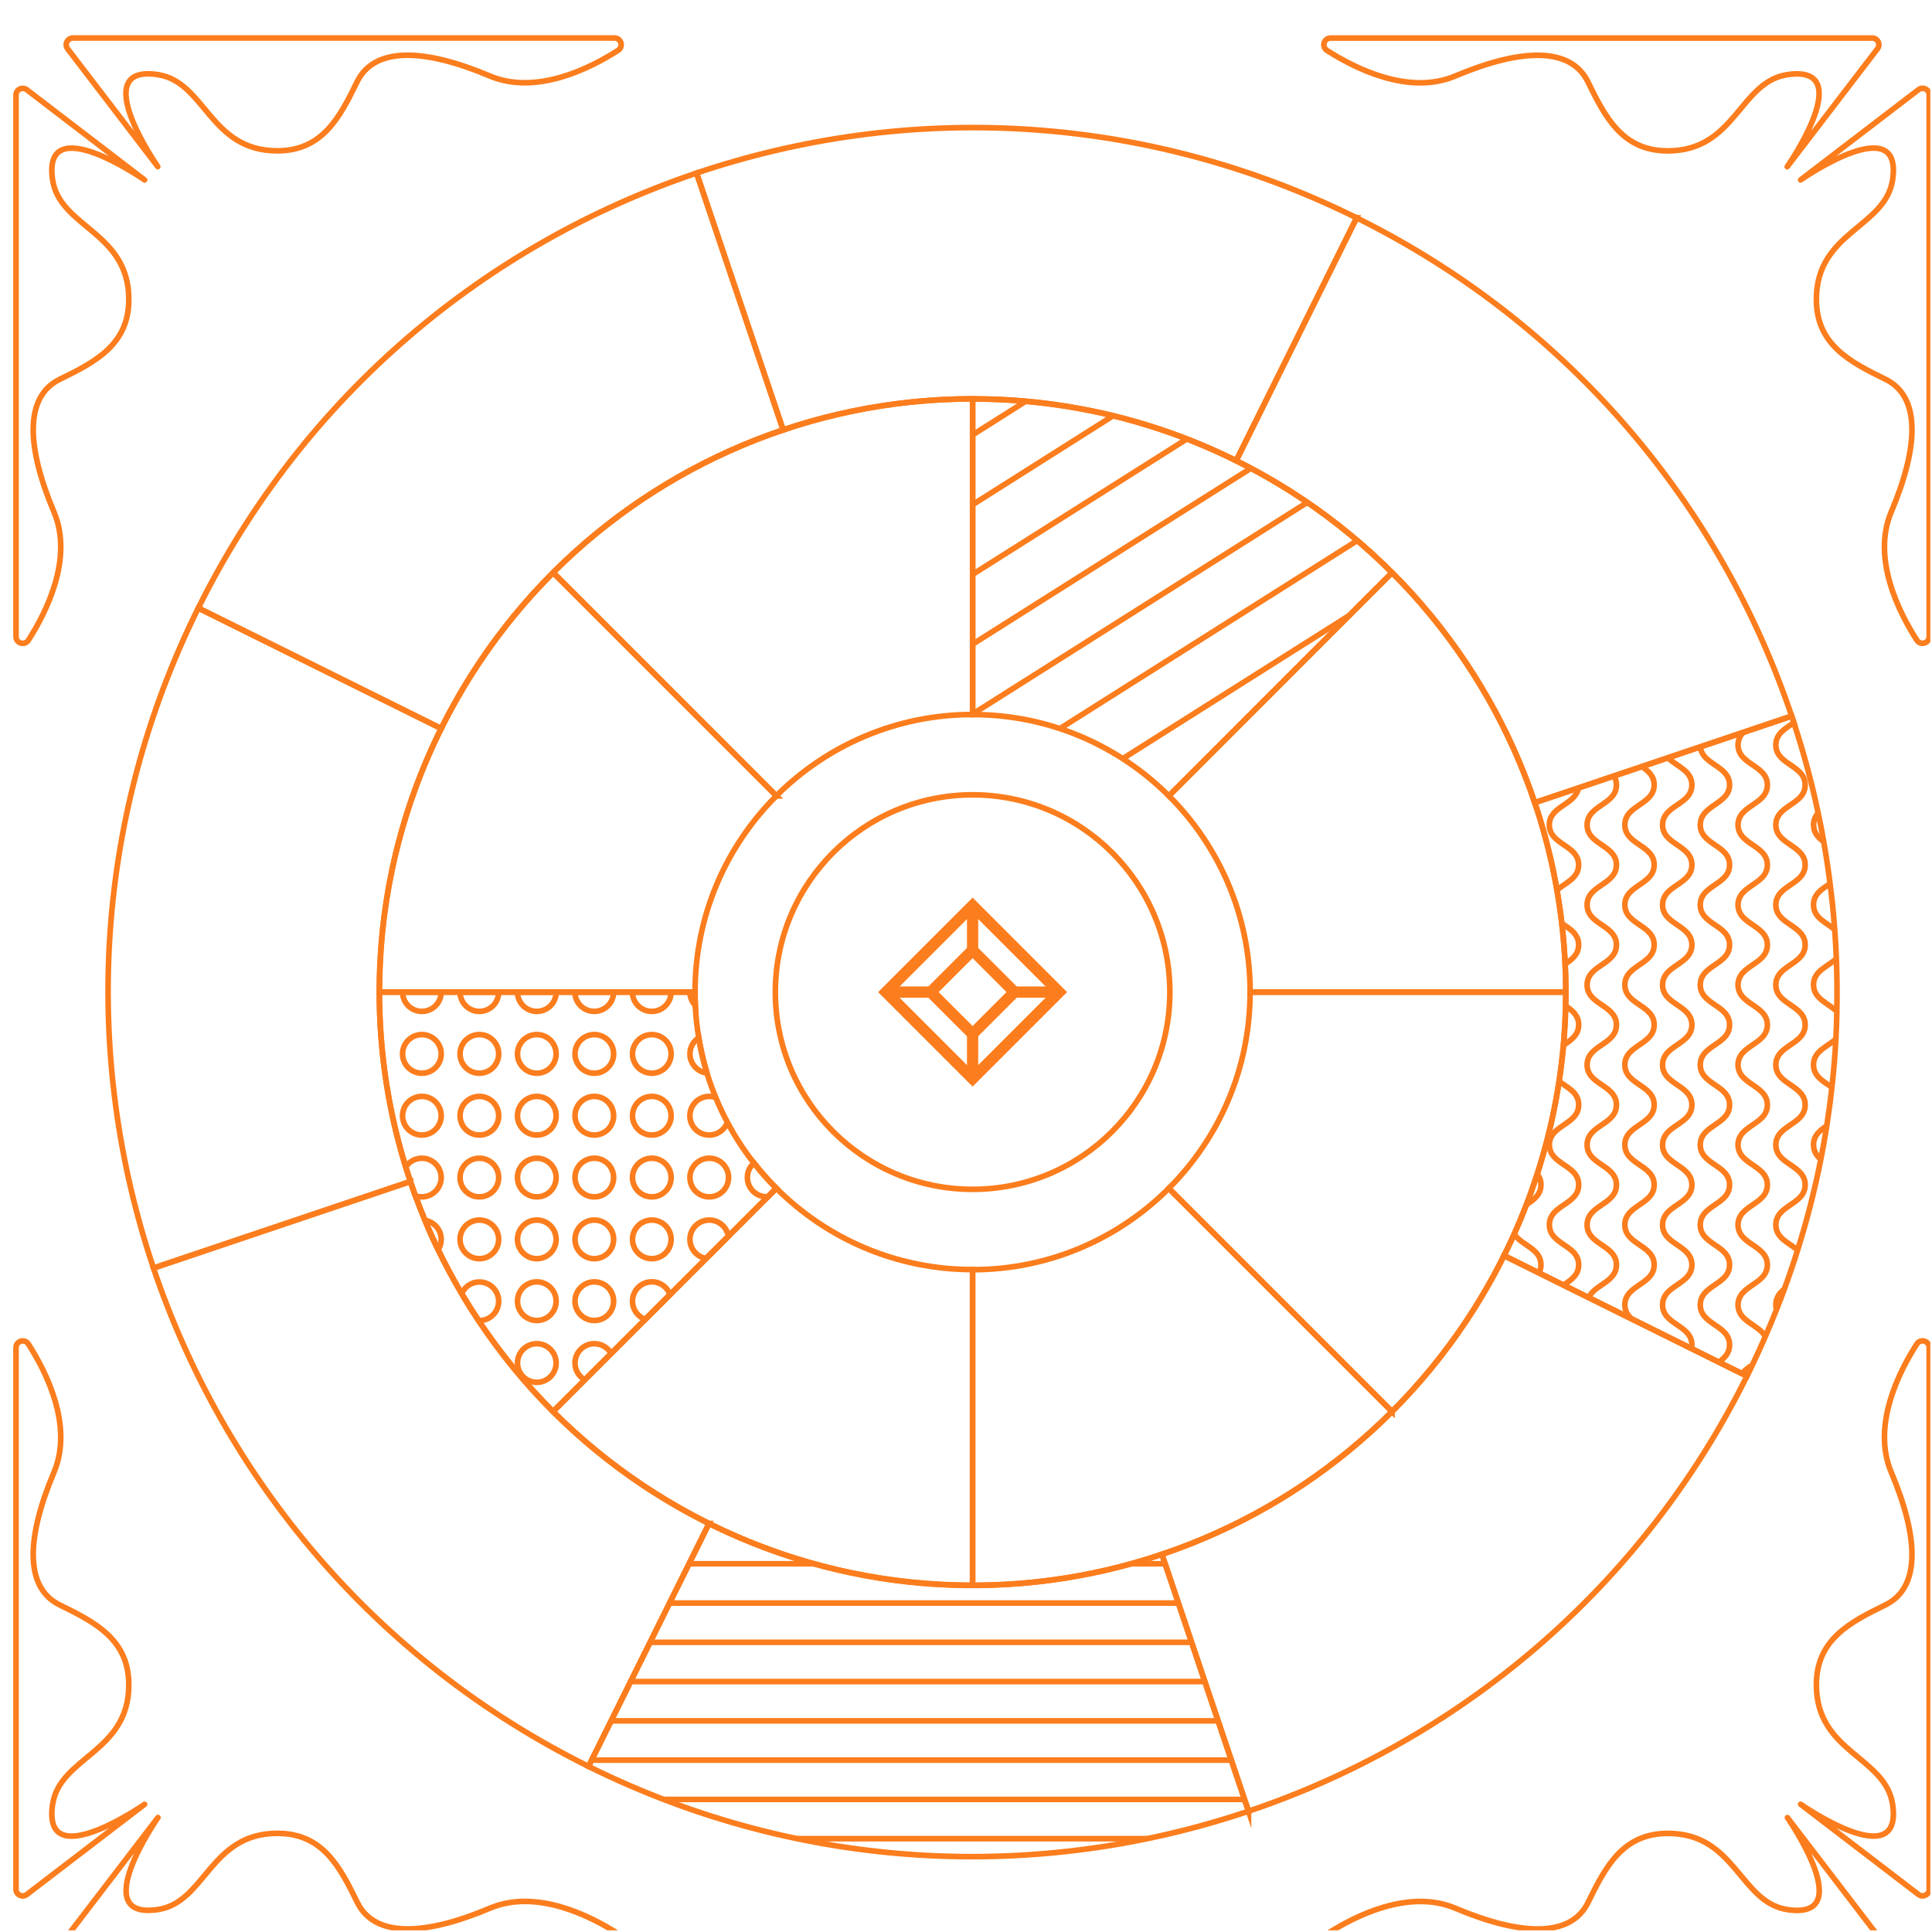 <svg width="439" height="439" viewBox="0 0 439 439" fill="none" xmlns="http://www.w3.org/2000/svg">
<g clip-path="url(#clip0_2050_69)">
<g clip-path="url(#clip1_2050_69)">
<path d="M308.258 49.492L280.877 104.688C247.538 88.152 210.652 86.685 177.951 97.709L158.276 39.324C205.893 23.26 259.647 25.391 308.245 49.492H308.258Z" stroke="#FC7D1D" stroke-width="1.276" stroke-miterlimit="10"/>
<path d="M407.115 162.729L348.717 182.403C337.706 149.714 314.23 121.236 280.891 104.701L308.271 49.505C356.858 73.607 391.077 115.112 407.128 162.741L407.115 162.729Z" stroke="#FC7D1D" stroke-width="1.276" stroke-miterlimit="10"/>
<path d="M417.385 229.84C417.347 231.933 417.27 234.013 417.156 236.105C416.964 239.767 416.671 243.429 416.25 247.078C415.931 249.987 415.535 252.896 415.089 255.805C414.693 258.344 414.234 260.896 413.736 263.435C412.371 270.337 410.61 277.227 408.467 284.041C407.535 287.013 406.527 289.986 405.443 292.921C404.869 294.49 404.282 296.047 403.657 297.591C402.853 299.619 402.011 301.661 401.13 303.677C400.186 305.846 399.204 308.002 398.183 310.146C397.8 310.988 397.379 311.83 396.958 312.672L395.835 312.11L390.553 309.495L384.352 306.42L370.789 299.696L360.978 294.835L355.262 292.002L349.699 289.234L341.75 285.291C342.567 283.658 343.332 282.012 344.072 280.366C345.055 278.172 345.973 275.951 346.828 273.731C347.734 271.409 348.551 269.062 349.303 266.727C351.562 259.773 353.208 252.743 354.279 245.687C354.7 242.957 355.032 240.214 355.275 237.483C355.542 234.51 355.708 231.537 355.772 228.565C355.849 225.388 355.81 222.211 355.645 219.046C355.504 215.946 355.249 212.858 354.879 209.783C354.573 207.257 354.216 204.731 353.769 202.23C352.595 195.481 350.898 188.846 348.729 182.377L358.656 179.034L366.745 176.304L373.086 174.173L379.032 172.157L386.381 169.682L396.103 166.403L407.114 162.69C407.28 163.188 407.446 163.672 407.599 164.183C409.806 170.907 411.669 177.758 413.124 184.699C413.596 186.881 414.017 189.05 414.387 191.245C414.948 194.396 415.433 197.56 415.829 200.737C416.288 204.208 416.632 207.704 416.888 211.212C417.054 213.394 417.181 215.589 417.27 217.783C417.424 221.777 417.462 225.796 417.372 229.815L417.385 229.84Z" stroke="#FC7D1D" stroke-width="1.276" stroke-miterlimit="10"/>
<path d="M416.252 247.078C414.364 245.713 412.08 244.616 412.08 241.949C412.08 238.849 415.181 237.866 417.158 236.105" stroke="#FC7D1D" stroke-width="1.276" stroke-miterlimit="10"/>
<path d="M413.739 263.435C412.782 262.606 412.08 261.598 412.08 260.13C412.08 258.012 413.535 256.877 415.091 255.805" stroke="#FC7D1D" stroke-width="1.276" stroke-miterlimit="10"/>
<path d="M415.857 200.763C414.058 202 412.08 203.123 412.08 205.598C412.08 208.571 414.938 209.592 416.916 211.225" stroke="#FC7D1D" stroke-width="1.276" stroke-miterlimit="10"/>
<path d="M417.286 217.809C415.334 219.646 412.08 220.603 412.08 223.78C412.08 226.957 415.448 227.94 417.388 229.841" stroke="#FC7D1D" stroke-width="1.276" stroke-miterlimit="10"/>
<path d="M414.414 191.27C413.138 190.326 412.092 189.241 412.092 187.442C412.092 186.294 412.513 185.439 413.151 184.737" stroke="#FC7D1D" stroke-width="1.276" stroke-miterlimit="10"/>
<path d="M403.671 297.603C403.569 297.259 403.518 296.889 403.518 296.481C403.518 294.86 404.36 293.801 405.457 292.921" stroke="#FC7D1D" stroke-width="1.276" stroke-miterlimit="10"/>
<path d="M407.613 164.208C405.738 165.535 403.518 166.645 403.518 169.274C403.518 173.816 410.178 173.816 410.178 178.358C410.178 182.9 403.518 182.9 403.518 187.443C403.518 191.985 410.178 191.985 410.178 196.527C410.178 201.069 403.518 201.069 403.518 205.611C403.518 210.154 410.178 210.154 410.178 214.696C410.178 219.238 403.518 219.238 403.518 223.793C403.518 228.348 410.178 228.335 410.178 232.877C410.178 237.42 403.518 237.42 403.518 241.962C403.518 246.504 410.178 246.504 410.178 251.059C410.178 255.614 403.518 255.601 403.518 260.143C403.518 264.685 410.178 264.685 410.178 269.228C410.178 273.77 403.518 273.77 403.518 278.325C403.518 281.361 406.503 282.369 408.481 284.066" stroke="#FC7D1D" stroke-width="1.276" stroke-miterlimit="10"/>
<path d="M395.824 312.136C396.437 311.358 397.291 310.758 398.172 310.159" stroke="#FC7D1D" stroke-width="1.276" stroke-miterlimit="10"/>
<path d="M396.104 166.429C395.402 167.169 394.93 168.062 394.93 169.274C394.93 173.816 401.59 173.816 401.59 178.358C401.59 182.901 394.93 182.901 394.93 187.443C394.93 191.985 401.59 191.985 401.59 196.527C401.59 201.069 394.93 201.069 394.93 205.612C394.93 210.154 401.59 210.154 401.59 214.696C401.59 219.238 394.93 219.238 394.93 223.793C394.93 228.348 401.59 228.335 401.59 232.878C401.59 237.42 394.93 237.42 394.93 241.962C394.93 246.504 401.59 246.504 401.59 251.059C401.59 255.614 394.93 255.601 394.93 260.143C394.93 264.686 401.59 264.686 401.59 269.228C401.59 273.77 394.93 273.77 394.93 278.325C394.93 282.88 401.59 282.867 401.59 287.409C401.59 291.952 394.93 291.952 394.93 296.507C394.93 300.321 399.612 300.921 401.143 303.715" stroke="#FC7D1D" stroke-width="1.276" stroke-miterlimit="10"/>
<path d="M386.369 169.708C386.778 173.816 393.004 173.969 393.004 178.358C393.004 182.747 386.344 182.9 386.344 187.443C386.344 191.985 393.004 191.985 393.004 196.527C393.004 201.069 386.344 201.069 386.344 205.611C386.344 210.154 393.004 210.153 393.004 214.696C393.004 219.238 386.344 219.238 386.344 223.793C386.344 228.348 393.004 228.335 393.004 232.877C393.004 237.419 386.344 237.419 386.344 241.962C386.344 246.504 393.004 246.504 393.004 251.059C393.004 255.614 386.344 255.601 386.344 260.143C386.344 264.685 393.004 264.685 393.004 269.228C393.004 273.77 386.344 273.77 386.344 278.325C386.344 282.88 393.004 282.867 393.004 287.409C393.004 291.951 386.344 291.951 386.344 296.506C386.344 301.061 393.004 301.049 393.004 305.591C393.004 307.466 391.868 308.564 390.529 309.546" stroke="#FC7D1D" stroke-width="1.276" stroke-miterlimit="10"/>
<path d="M379.019 172.183C380.945 174.16 384.441 175.066 384.441 178.358C384.441 182.9 377.781 182.9 377.781 187.442C377.781 191.985 384.441 191.985 384.441 196.527C384.441 201.069 377.781 201.069 377.781 205.611C377.781 210.153 384.441 210.153 384.441 214.696C384.441 219.238 377.781 219.238 377.781 223.793C377.781 228.348 384.441 228.335 384.441 232.877C384.441 237.419 377.781 237.419 377.781 241.962C377.781 246.504 384.441 246.504 384.441 251.059C384.441 255.614 377.781 255.601 377.781 260.143C377.781 264.685 384.441 264.685 384.441 269.227C384.441 273.77 377.781 273.77 377.781 278.325C377.781 282.88 384.441 282.867 384.441 287.409C384.441 291.951 377.781 291.951 377.781 296.506C377.781 301.061 384.441 301.048 384.441 305.591C384.441 305.897 384.403 306.19 384.339 306.471" stroke="#FC7D1D" stroke-width="1.276" stroke-miterlimit="10"/>
<path d="M373.088 174.186C374.555 175.206 375.869 176.329 375.869 178.345C375.869 182.887 369.209 182.887 369.209 187.429C369.209 191.972 375.869 191.972 375.869 196.514C375.869 201.056 369.209 201.056 369.209 205.598C369.209 210.14 375.869 210.14 375.869 214.683C375.869 219.225 369.209 219.225 369.209 223.78C369.209 228.335 375.869 228.322 375.869 232.864C375.869 237.406 369.209 237.406 369.209 241.949C369.209 246.491 375.869 246.491 375.869 251.046C375.869 255.601 369.209 255.588 369.209 260.13C369.209 264.672 375.869 264.672 375.869 269.214C375.869 273.757 369.209 273.757 369.209 278.312C369.209 282.867 375.869 282.854 375.869 287.396C375.869 291.938 369.209 291.938 369.209 296.493C369.209 297.922 369.872 298.917 370.791 299.721" stroke="#FC7D1D" stroke-width="1.276" stroke-miterlimit="10"/>
<path d="M366.746 176.33C367.078 176.891 367.295 177.567 367.295 178.358C367.295 182.9 360.635 182.9 360.635 187.443C360.635 191.985 367.295 191.985 367.295 196.527C367.295 201.069 360.635 201.069 360.635 205.611C360.635 210.154 367.295 210.154 367.295 214.696C367.295 219.238 360.635 219.238 360.635 223.793C360.635 228.348 367.295 228.335 367.295 232.877C367.295 237.42 360.635 237.42 360.635 241.962C360.635 246.504 367.295 246.504 367.295 251.059C367.295 255.614 360.635 255.601 360.635 260.143C360.635 264.686 367.295 264.686 367.295 269.228C367.295 273.77 360.635 273.77 360.635 278.325C360.635 282.88 367.295 282.867 367.295 287.409C367.295 291.326 362.332 291.862 360.979 294.873" stroke="#FC7D1D" stroke-width="1.276" stroke-miterlimit="10"/>
<path d="M355.761 228.578C357.292 229.637 358.721 230.759 358.721 232.865C358.721 235.2 356.973 236.335 355.264 237.496" stroke="#FC7D1D" stroke-width="1.276" stroke-miterlimit="10"/>
<path d="M354.268 245.7C356.194 247.167 358.721 248.239 358.721 251.046C358.721 255.588 352.061 255.588 352.061 260.131C352.061 264.673 358.721 264.673 358.721 269.215C358.721 273.757 352.061 273.757 352.061 278.312C352.061 282.867 358.721 282.854 358.721 287.397C358.721 289.731 356.96 290.867 355.25 292.028" stroke="#FC7D1D" stroke-width="1.276" stroke-miterlimit="10"/>
<path d="M353.757 202.256C355.734 200.572 358.707 199.564 358.707 196.527C358.707 191.985 352.047 191.985 352.047 187.443C352.047 183.143 357.993 182.913 358.643 179.06" stroke="#FC7D1D" stroke-width="1.276" stroke-miterlimit="10"/>
<path d="M354.867 209.809C356.692 211.059 358.708 212.195 358.708 214.696C358.708 216.852 357.215 217.988 355.633 219.072" stroke="#FC7D1D" stroke-width="1.276" stroke-miterlimit="10"/>
<path d="M344.061 280.392C345.681 283.007 350.147 283.671 350.147 287.384C350.147 288.111 349.981 288.71 349.687 289.246" stroke="#FC7D1D" stroke-width="1.276" stroke-miterlimit="10"/>
<path d="M349.292 266.752C349.815 267.416 350.146 268.207 350.146 269.215C350.146 271.486 348.475 272.622 346.816 273.757" stroke="#FC7D1D" stroke-width="1.276" stroke-miterlimit="10"/>
<path d="M396.946 312.697C372.844 361.296 331.326 395.503 283.697 411.554L264.022 353.156C296.698 342.145 325.202 318.656 341.737 285.316L396.946 312.697Z" stroke="#FC7D1D" stroke-width="1.276" stroke-miterlimit="10"/>
<path d="M283.697 411.554C236.08 427.605 182.314 425.474 133.728 401.385L161.108 346.189C194.448 362.725 231.347 364.18 264.022 353.169L283.697 411.566V411.554Z" stroke="#FC7D1D" stroke-width="1.276" stroke-miterlimit="10"/>
<path d="M264.764 355.325H256.917" stroke="#FC7D1D" stroke-width="1.276" stroke-miterlimit="10"/>
<path d="M184.982 355.325H156.567" stroke="#FC7D1D" stroke-width="1.276" stroke-miterlimit="10"/>
<path d="M267.774 364.256H152.14" stroke="#FC7D1D" stroke-width="1.276" stroke-miterlimit="10"/>
<path d="M270.786 373.175H147.726" stroke="#FC7D1D" stroke-width="1.276" stroke-miterlimit="10"/>
<path d="M273.771 382.094H143.285" stroke="#FC7D1D" stroke-width="1.276" stroke-miterlimit="10"/>
<path d="M276.782 391.025H138.857" stroke="#FC7D1D" stroke-width="1.276" stroke-miterlimit="10"/>
<path d="M279.794 399.944H134.443" stroke="#FC7D1D" stroke-width="1.276" stroke-miterlimit="10"/>
<path d="M282.804 408.875H150.825" stroke="#FC7D1D" stroke-width="1.276" stroke-miterlimit="10"/>
<path d="M260.68 417.793H181.141" stroke="#FC7D1D" stroke-width="1.276" stroke-miterlimit="10"/>
<path d="M161.109 346.177L133.729 401.372C85.142 377.271 50.923 335.766 34.872 288.136L93.257 268.462C104.281 301.15 127.757 329.641 161.097 346.177H161.109Z" stroke="#FC7D1D" stroke-width="1.276" stroke-miterlimit="10"/>
<path d="M93.27 268.462L34.885 288.136C18.834 240.494 20.952 186.753 45.053 138.167L100.249 165.548C83.713 198.887 82.246 235.786 93.27 268.474V268.462Z" stroke="#FC7D1D" stroke-width="1.276" stroke-miterlimit="10"/>
<path d="M177.964 97.709C145.275 108.72 116.785 132.209 100.262 165.536L45.066 138.155C69.143 89.581 110.66 55.374 158.29 39.324L177.964 97.709Z" stroke="#FC7D1D" stroke-width="1.276" stroke-miterlimit="10"/>
<path d="M221 90.653V162.358C203.584 162.358 187.827 169.427 176.407 180.833L125.69 130.116C150.086 105.721 183.782 90.64 221 90.64V90.653Z" stroke="#FC7D1D" stroke-width="1.276" stroke-miterlimit="10"/>
<path d="M316.297 130.129L265.593 180.846C254.173 169.427 238.416 162.371 221.013 162.371V90.665C258.231 90.665 291.927 105.747 316.31 130.142L316.297 130.129Z" stroke="#FC7D1D" stroke-width="1.276" stroke-miterlimit="10"/>
<path d="M233.032 91.202L221 98.819" stroke="#FC7D1D" stroke-width="1.276" stroke-miterlimit="10"/>
<path d="M252.936 94.468L221 114.678" stroke="#FC7D1D" stroke-width="1.276" stroke-miterlimit="10"/>
<path d="M269.688 99.737L221 130.525" stroke="#FC7D1D" stroke-width="1.276" stroke-miterlimit="10"/>
<path d="M284.234 106.397L221 146.384" stroke="#FC7D1D" stroke-width="1.276" stroke-miterlimit="10"/>
<path d="M297.056 114.155L221 162.256" stroke="#FC7D1D" stroke-width="1.276" stroke-miterlimit="10"/>
<path d="M308.399 122.831L240.853 165.548" stroke="#FC7D1D" stroke-width="1.276" stroke-miterlimit="10"/>
<path d="M306.575 139.852L306.562 139.864L255.118 172.387" stroke="#FC7D1D" stroke-width="1.276" stroke-miterlimit="10"/>
<path d="M355.773 225.426H284.068C284.068 208.01 277.012 192.253 265.605 180.846L316.31 130.129C340.692 154.512 355.786 188.221 355.786 225.426H355.773Z" stroke="#FC7D1D" stroke-width="1.276" stroke-miterlimit="10"/>
<path d="M355.773 225.426C355.773 262.644 340.679 296.353 316.297 320.735L265.58 270.018C276.999 258.612 284.055 242.842 284.055 225.426H355.761H355.773Z" stroke="#FC7D1D" stroke-width="1.276" stroke-miterlimit="10"/>
<path d="M316.297 320.735C291.914 345.118 258.218 360.212 221 360.212V288.506C238.416 288.506 254.173 281.438 265.58 270.031L316.297 320.748V320.735Z" stroke="#FC7D1D" stroke-width="1.276" stroke-miterlimit="10"/>
<path d="M221 288.494V360.199C183.782 360.199 150.086 345.105 125.69 320.723L176.407 270.006C187.827 281.425 203.597 288.481 221 288.481V288.494Z" stroke="#FC7D1D" stroke-width="1.276" stroke-miterlimit="10"/>
<path d="M176.408 270.018L174.481 271.945L165.499 280.927L160.472 285.954L152.243 294.184L125.691 320.735C119.388 314.432 113.698 307.504 108.747 300.053C107.408 298.037 106.119 295.996 104.907 293.929C102.98 290.701 101.194 287.383 99.561 283.977C98.489 281.782 97.481 279.562 96.562 277.291C95.784 275.454 95.057 273.578 94.368 271.69C93.577 269.546 92.862 267.377 92.186 265.196C88.295 252.628 86.215 239.269 86.215 225.426H157.92C157.92 226.434 157.946 227.442 157.984 228.462C158.112 230.95 158.367 233.387 158.775 235.786C159.222 238.542 159.847 241.221 160.638 243.824C161.212 245.725 161.876 247.575 162.641 249.4C163.432 251.327 164.313 253.202 165.282 255.014C167.017 258.293 169.033 261.393 171.317 264.277C172.899 266.293 174.596 268.207 176.408 270.018Z" stroke="#FC7D1D" stroke-width="1.276" stroke-miterlimit="10"/>
<path d="M100.25 225.426C100.25 227.85 98.285 229.815 95.861 229.815C93.437 229.815 91.472 227.85 91.472 225.426H100.25Z" stroke="#FC7D1D" stroke-width="1.276" stroke-miterlimit="10"/>
<path d="M95.861 243.863C98.285 243.863 100.25 241.898 100.25 239.474C100.25 237.05 98.285 235.085 95.861 235.085C93.437 235.085 91.472 237.05 91.472 239.474C91.472 241.898 93.437 243.863 95.861 243.863Z" stroke="#FC7D1D" stroke-width="1.276" stroke-miterlimit="10"/>
<path d="M95.861 257.91C98.285 257.91 100.25 255.945 100.25 253.521C100.25 251.097 98.285 249.132 95.861 249.132C93.437 249.132 91.472 251.097 91.472 253.521C91.472 255.945 93.437 257.91 95.861 257.91Z" stroke="#FC7D1D" stroke-width="1.276" stroke-miterlimit="10"/>
<path d="M94.367 271.69C94.839 271.869 95.337 271.958 95.86 271.958C98.284 271.958 100.249 269.993 100.249 267.569C100.249 265.145 98.284 263.18 95.86 263.18C94.316 263.18 92.951 263.984 92.186 265.196" stroke="#FC7D1D" stroke-width="1.276" stroke-miterlimit="10"/>
<path d="M100.249 281.616C100.249 282.484 100.006 283.288 99.56 283.977C98.488 281.782 97.48 279.562 96.561 277.291C98.654 277.623 100.249 279.435 100.249 281.616Z" stroke="#FC7D1D" stroke-width="1.276" stroke-miterlimit="10"/>
<path d="M113.313 225.426C113.313 227.85 111.348 229.815 108.924 229.815C106.5 229.815 104.535 227.85 104.535 225.426H113.313Z" stroke="#FC7D1D" stroke-width="1.276" stroke-miterlimit="10"/>
<path d="M108.924 243.863C111.348 243.863 113.313 241.898 113.313 239.474C113.313 237.05 111.348 235.085 108.924 235.085C106.5 235.085 104.535 237.05 104.535 239.474C104.535 241.898 106.5 243.863 108.924 243.863Z" stroke="#FC7D1D" stroke-width="1.276" stroke-miterlimit="10"/>
<path d="M108.924 257.91C111.348 257.91 113.313 255.945 113.313 253.521C113.313 251.097 111.348 249.132 108.924 249.132C106.5 249.132 104.535 251.097 104.535 253.521C104.535 255.945 106.5 257.91 108.924 257.91Z" stroke="#FC7D1D" stroke-width="1.276" stroke-miterlimit="10"/>
<path d="M108.924 271.958C111.348 271.958 113.313 269.993 113.313 267.569C113.313 265.145 111.348 263.18 108.924 263.18C106.5 263.18 104.535 265.145 104.535 267.569C104.535 269.993 106.5 271.958 108.924 271.958Z" stroke="#FC7D1D" stroke-width="1.276" stroke-miterlimit="10"/>
<path d="M108.924 286.006C111.348 286.006 113.313 284.041 113.313 281.617C113.313 279.193 111.348 277.228 108.924 277.228C106.5 277.228 104.535 279.193 104.535 281.617C104.535 284.041 106.5 286.006 108.924 286.006Z" stroke="#FC7D1D" stroke-width="1.276" stroke-miterlimit="10"/>
<path d="M113.313 295.664C113.313 298.101 111.349 300.066 108.924 300.066C108.873 300.066 108.797 300.066 108.746 300.066C107.406 298.05 106.117 296.008 104.905 293.941C105.569 292.385 107.125 291.3 108.924 291.3C111.349 291.3 113.313 293.265 113.313 295.689V295.664Z" stroke="#FC7D1D" stroke-width="1.276" stroke-miterlimit="10"/>
<path d="M126.38 225.426C126.38 227.85 124.415 229.815 121.978 229.815C119.541 229.815 117.589 227.85 117.589 225.426H126.367H126.38Z" stroke="#FC7D1D" stroke-width="1.276" stroke-miterlimit="10"/>
<path d="M121.978 243.863C124.402 243.863 126.367 241.898 126.367 239.474C126.367 237.05 124.402 235.085 121.978 235.085C119.554 235.085 117.589 237.05 117.589 239.474C117.589 241.898 119.554 243.863 121.978 243.863Z" stroke="#FC7D1D" stroke-width="1.276" stroke-miterlimit="10"/>
<path d="M121.978 257.91C124.402 257.91 126.367 255.945 126.367 253.521C126.367 251.097 124.402 249.132 121.978 249.132C119.554 249.132 117.589 251.097 117.589 253.521C117.589 255.945 119.554 257.91 121.978 257.91Z" stroke="#FC7D1D" stroke-width="1.276" stroke-miterlimit="10"/>
<path d="M121.978 271.958C124.402 271.958 126.367 269.993 126.367 267.569C126.367 265.145 124.402 263.18 121.978 263.18C119.554 263.18 117.589 265.145 117.589 267.569C117.589 269.993 119.554 271.958 121.978 271.958Z" stroke="#FC7D1D" stroke-width="1.276" stroke-miterlimit="10"/>
<path d="M121.978 286.006C124.402 286.006 126.367 284.041 126.367 281.617C126.367 279.193 124.402 277.228 121.978 277.228C119.554 277.228 117.589 279.193 117.589 281.617C117.589 284.041 119.554 286.006 121.978 286.006Z" stroke="#FC7D1D" stroke-width="1.276" stroke-miterlimit="10"/>
<path d="M121.978 300.053C124.402 300.053 126.367 298.088 126.367 295.664C126.367 293.24 124.402 291.275 121.978 291.275C119.554 291.275 117.589 293.24 117.589 295.664C117.589 298.088 119.554 300.053 121.978 300.053Z" stroke="#FC7D1D" stroke-width="1.276" stroke-miterlimit="10"/>
<path d="M121.978 314.101C124.402 314.101 126.367 312.136 126.367 309.712C126.367 307.288 124.402 305.323 121.978 305.323C119.554 305.323 117.589 307.288 117.589 309.712C117.589 312.136 119.554 314.101 121.978 314.101Z" stroke="#FC7D1D" stroke-width="1.276" stroke-miterlimit="10"/>
<path d="M139.432 225.426C139.432 227.85 137.467 229.815 135.03 229.815C132.593 229.815 130.641 227.85 130.641 225.426H139.419H139.432Z" stroke="#FC7D1D" stroke-width="1.276" stroke-miterlimit="10"/>
<path d="M135.043 243.863C137.467 243.863 139.432 241.898 139.432 239.474C139.432 237.05 137.467 235.085 135.043 235.085C132.619 235.085 130.654 237.05 130.654 239.474C130.654 241.898 132.619 243.863 135.043 243.863Z" stroke="#FC7D1D" stroke-width="1.276" stroke-miterlimit="10"/>
<path d="M135.043 257.91C137.467 257.91 139.432 255.945 139.432 253.521C139.432 251.097 137.467 249.132 135.043 249.132C132.619 249.132 130.654 251.097 130.654 253.521C130.654 255.945 132.619 257.91 135.043 257.91Z" stroke="#FC7D1D" stroke-width="1.276" stroke-miterlimit="10"/>
<path d="M135.043 271.958C137.467 271.958 139.432 269.993 139.432 267.569C139.432 265.145 137.467 263.18 135.043 263.18C132.619 263.18 130.654 265.145 130.654 267.569C130.654 269.993 132.619 271.958 135.043 271.958Z" stroke="#FC7D1D" stroke-width="1.276" stroke-miterlimit="10"/>
<path d="M135.043 286.006C137.467 286.006 139.432 284.041 139.432 281.617C139.432 279.193 137.467 277.228 135.043 277.228C132.619 277.228 130.654 279.193 130.654 281.617C130.654 284.041 132.619 286.006 135.043 286.006Z" stroke="#FC7D1D" stroke-width="1.276" stroke-miterlimit="10"/>
<path d="M135.043 300.053C137.467 300.053 139.432 298.088 139.432 295.664C139.432 293.24 137.467 291.275 135.043 291.275C132.619 291.275 130.654 293.24 130.654 295.664C130.654 298.088 132.619 300.053 135.043 300.053Z" stroke="#FC7D1D" stroke-width="1.276" stroke-miterlimit="10"/>
<path d="M132.887 313.54C131.56 312.787 130.654 311.358 130.654 309.712C130.654 307.288 132.619 305.323 135.043 305.323C136.689 305.323 138.118 306.216 138.871 307.556" stroke="#FC7D1D" stroke-width="1.276" stroke-miterlimit="10"/>
<path d="M152.497 225.426C152.497 227.85 150.532 229.815 148.095 229.815C145.658 229.815 143.706 227.85 143.706 225.426H152.484H152.497Z" stroke="#FC7D1D" stroke-width="1.276" stroke-miterlimit="10"/>
<path d="M148.108 243.863C150.532 243.863 152.497 241.898 152.497 239.474C152.497 237.05 150.532 235.085 148.108 235.085C145.684 235.085 143.719 237.05 143.719 239.474C143.719 241.898 145.684 243.863 148.108 243.863Z" stroke="#FC7D1D" stroke-width="1.276" stroke-miterlimit="10"/>
<path d="M148.108 257.91C150.532 257.91 152.497 255.945 152.497 253.521C152.497 251.097 150.532 249.132 148.108 249.132C145.684 249.132 143.719 251.097 143.719 253.521C143.719 255.945 145.684 257.91 148.108 257.91Z" stroke="#FC7D1D" stroke-width="1.276" stroke-miterlimit="10"/>
<path d="M148.108 271.958C150.532 271.958 152.497 269.993 152.497 267.569C152.497 265.145 150.532 263.18 148.108 263.18C145.684 263.18 143.719 265.145 143.719 267.569C143.719 269.993 145.684 271.958 148.108 271.958Z" stroke="#FC7D1D" stroke-width="1.276" stroke-miterlimit="10"/>
<path d="M148.108 286.006C150.532 286.006 152.497 284.041 152.497 281.617C152.497 279.193 150.532 277.228 148.108 277.228C145.684 277.228 143.719 279.193 143.719 281.617C143.719 284.041 145.684 286.006 148.108 286.006Z" stroke="#FC7D1D" stroke-width="1.276" stroke-miterlimit="10"/>
<path d="M152.242 294.185L146.628 299.798C144.931 299.186 143.719 297.566 143.719 295.652C143.719 293.228 145.684 291.263 148.108 291.263C150.022 291.263 151.642 292.475 152.255 294.172L152.242 294.185Z" stroke="#FC7D1D" stroke-width="1.276" stroke-miterlimit="10"/>
<path d="M157.996 228.462C157.244 227.684 156.771 226.612 156.771 225.426H157.933C157.933 226.434 157.958 227.442 157.996 228.462Z" stroke="#FC7D1D" stroke-width="1.276" stroke-miterlimit="10"/>
<path d="M160.65 243.824C158.468 243.569 156.771 241.719 156.771 239.473C156.771 237.93 157.575 236.577 158.775 235.799C159.221 238.542 159.846 241.221 160.637 243.824H160.65Z" stroke="#FC7D1D" stroke-width="1.276" stroke-miterlimit="10"/>
<path d="M162.641 249.4C162.181 249.222 161.684 249.132 161.161 249.132C158.724 249.132 156.759 251.097 156.759 253.521C156.759 255.946 158.724 257.91 161.161 257.91C163.049 257.91 164.669 256.711 165.282 255.027" stroke="#FC7D1D" stroke-width="1.276" stroke-miterlimit="10"/>
<path d="M161.161 271.958C163.585 271.958 165.55 269.993 165.55 267.569C165.55 265.145 163.585 263.18 161.161 263.18C158.737 263.18 156.771 265.145 156.771 267.569C156.771 269.993 158.737 271.958 161.161 271.958Z" stroke="#FC7D1D" stroke-width="1.276" stroke-miterlimit="10"/>
<path d="M165.499 280.928L160.472 285.955C158.379 285.623 156.771 283.798 156.771 281.617C156.771 279.192 158.736 277.228 161.173 277.228C163.355 277.228 165.167 278.822 165.499 280.928Z" stroke="#FC7D1D" stroke-width="1.276" stroke-miterlimit="10"/>
<path d="M176.407 270.018L174.48 271.945C174.404 271.945 174.314 271.945 174.225 271.945C171.788 271.945 169.823 269.98 169.823 267.556C169.823 266.242 170.397 265.068 171.316 264.264C172.898 266.28 174.595 268.194 176.407 270.006V270.018Z" stroke="#FC7D1D" stroke-width="1.276" stroke-miterlimit="10"/>
<path d="M176.407 180.846C164.988 192.253 157.932 208.023 157.932 225.426H86.227C86.227 188.221 101.308 154.512 125.703 130.129L176.42 180.846H176.407Z" stroke="#FC7D1D" stroke-width="1.276" stroke-miterlimit="10"/>
<path d="M82.131 86.57L82.119 86.558" stroke="#FC7D1D" stroke-width="1.276" stroke-miterlimit="10"/>
<path d="M82.131 364.308H82.119" stroke="#FC7D1D" stroke-width="1.276" stroke-miterlimit="10"/>
<path d="M16.563 8.638H139.623C141.141 8.638 141.728 10.615 140.44 11.445C134.252 15.425 121.901 21.741 111.298 17.263C96.459 10.998 85.078 10.526 81.136 18.602C77.193 26.679 73.264 34.27 63.005 34.27C47.618 34.27 46.699 18.602 35.854 16.957C19.574 14.494 35.854 37.856 35.854 37.856L15.363 11.087C14.598 10.092 15.312 8.638 16.575 8.638H16.563Z" stroke="#FC7D1D" stroke-width="1.276" stroke-linecap="round" stroke-linejoin="round"/>
<path d="M3.639 21.601V144.661C3.639 146.18 5.616 146.766 6.446 145.478C10.427 139.29 16.742 126.939 12.264 116.336C5.999 101.498 5.527 90.117 13.603 86.174C21.68 82.231 29.271 78.302 29.271 68.043C29.271 52.656 13.603 51.737 11.957 40.892C9.495 24.612 32.857 40.892 32.857 40.892L6.088 20.389C5.093 19.623 3.639 20.338 3.639 21.601Z" stroke="#FC7D1D" stroke-width="1.276" stroke-linecap="round" stroke-linejoin="round"/>
<path d="M438.363 21.588V144.648C438.363 146.167 436.385 146.754 435.556 145.465C431.575 139.277 425.259 126.926 429.738 116.324C436.002 101.485 436.474 90.104 428.398 86.161C420.321 82.219 412.73 78.289 412.73 68.031C412.73 52.644 428.398 51.725 430.044 40.88C432.506 24.599 409.145 40.88 409.145 40.88L435.926 20.376C436.921 19.61 438.375 20.325 438.375 21.588H438.363Z" stroke="#FC7D1D" stroke-width="1.276" stroke-linecap="round" stroke-linejoin="round"/>
<path d="M425.4 8.65H302.339C300.821 8.65 300.234 10.628 301.523 11.457C307.711 15.438 320.062 21.754 330.664 17.276C345.503 11.011 356.884 10.539 360.827 18.615C364.769 26.692 368.699 34.283 378.957 34.283C394.344 34.283 395.263 18.615 406.108 16.969C422.389 14.507 406.108 37.868 406.108 37.868L426.612 11.087C427.377 10.092 426.663 8.638 425.4 8.638V8.65Z" stroke="#FC7D1D" stroke-width="1.276" stroke-linecap="round" stroke-linejoin="round"/>
<path d="M425.438 442.227H302.377C300.859 442.227 300.272 440.249 301.561 439.42C307.749 435.439 320.1 429.123 330.702 433.602C345.541 439.866 356.922 440.339 360.865 432.262C364.807 424.186 368.737 416.594 378.995 416.594C394.383 416.594 395.301 432.262 406.146 433.908C422.427 436.37 406.146 413.009 406.146 413.009L426.65 439.79C427.416 440.785 426.701 442.24 425.438 442.24V442.227Z" stroke="#FC7D1D" stroke-width="1.276" stroke-linecap="round" stroke-linejoin="round"/>
<path d="M438.363 429.264V306.203C438.363 304.685 436.385 304.098 435.556 305.387C431.575 311.575 425.259 323.925 429.738 334.528C436.002 349.367 436.474 360.748 428.398 364.69C420.321 368.633 412.73 372.563 412.73 382.821C412.73 398.208 428.398 399.127 430.044 409.972C432.506 426.252 409.145 409.972 409.145 409.972L435.926 430.476C436.921 431.241 438.375 430.527 438.375 429.264H438.363Z" stroke="#FC7D1D" stroke-width="1.276" stroke-linecap="round" stroke-linejoin="round"/>
<path d="M3.638 429.276V306.216C3.638 304.698 5.615 304.111 6.445 305.399C10.425 311.587 16.741 323.938 12.263 334.541C5.998 349.38 5.526 360.761 13.602 364.703C21.679 368.646 29.271 372.575 29.271 382.834C29.271 398.221 13.602 399.14 11.957 409.985C9.494 426.265 32.856 409.985 32.856 409.985L6.075 430.488C5.08 431.254 3.625 430.539 3.625 429.276H3.638Z" stroke="#FC7D1D" stroke-width="1.276" stroke-linecap="round" stroke-linejoin="round"/>
<path d="M16.601 442.214H139.661C141.18 442.214 141.766 440.237 140.478 439.407C134.29 435.426 121.939 429.111 111.336 433.589C96.498 439.854 85.117 440.326 81.174 432.249C77.231 424.173 73.302 416.581 63.044 416.581C47.656 416.581 46.737 432.249 35.892 433.895C19.612 436.358 35.892 412.996 35.892 412.996L15.389 439.777C14.623 440.772 15.338 442.227 16.601 442.227V442.214Z" stroke="#FC7D1D" stroke-width="1.276" stroke-linecap="round" stroke-linejoin="round"/>
<path d="M240.666 225.432L220.998 205.764L201.33 225.432L220.998 245.099L240.666 225.432Z" stroke="#FC7D1D" stroke-width="2.552" stroke-miterlimit="10"/>
<path d="M220.994 215.92L211.484 225.429L220.994 234.938L230.503 225.429L220.994 215.92Z" stroke="#FC7D1D" stroke-width="2.552" stroke-miterlimit="10"/>
<path d="M221 215.92V205.764" stroke="#FC7D1D" stroke-width="2.552" stroke-miterlimit="10"/>
<path d="M230.506 225.426H240.675" stroke="#FC7D1D" stroke-width="2.552" stroke-miterlimit="10"/>
<path d="M221 234.944V245.1" stroke="#FC7D1D" stroke-width="2.552" stroke-miterlimit="10"/>
<path d="M211.482 225.426H201.326" stroke="#FC7D1D" stroke-width="2.552" stroke-miterlimit="10"/>
<path d="M221.001 270.248C245.756 270.248 265.823 250.18 265.823 225.425C265.823 200.671 245.756 180.603 221.001 180.603C196.246 180.603 176.179 200.671 176.179 225.425C176.179 250.18 196.246 270.248 221.001 270.248Z" stroke="#FC7D1D" stroke-width="1.276" stroke-miterlimit="10"/>
</g>
</g>
<defs>
<clipPath id="clip0_2050_69">
<rect width="438.63" height="438.63" fill="white"/>
</clipPath>
<clipPath id="clip1_2050_69">
<rect width="436" height="434.864" fill="white" transform="translate(3 8)"/>
</clipPath>
</defs>
</svg>

